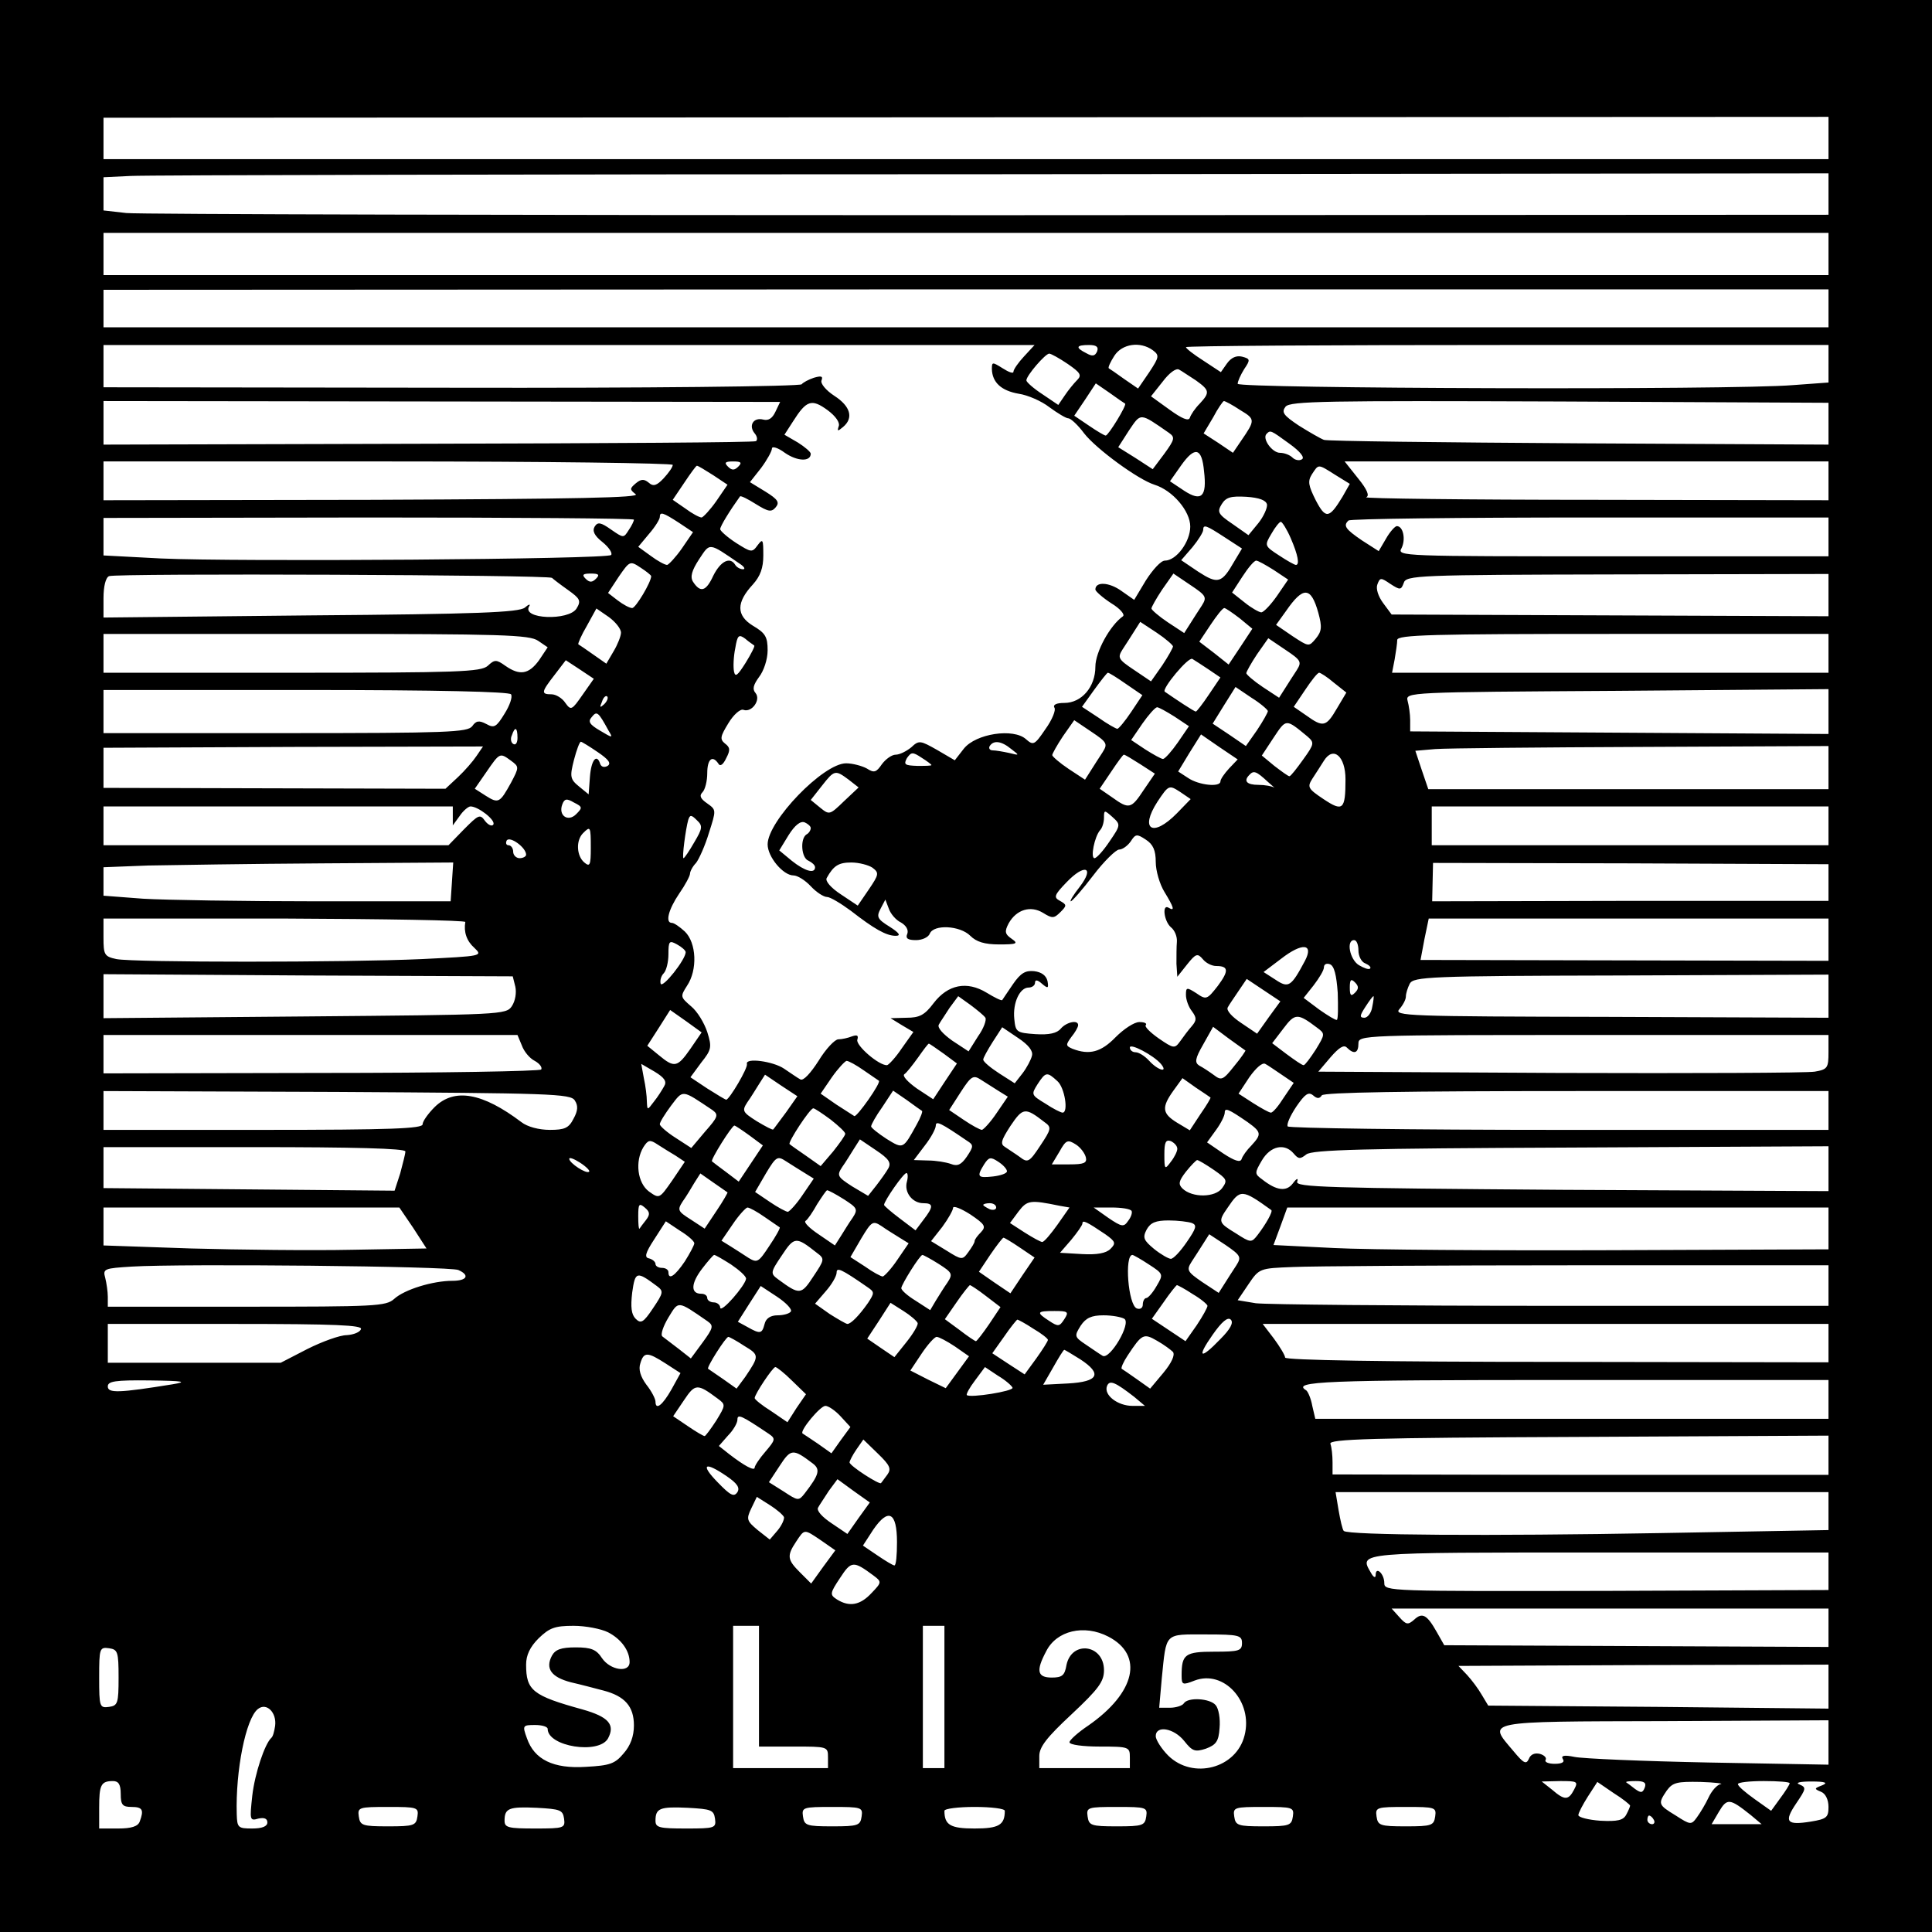 <?xml version="1.0" encoding="UTF-8" standalone="yes"?>
<svg version="1.0" xmlns="http://www.w3.org/2000/svg" width="118.533mm" height="118.533mm" viewBox="0 0 448 448" preserveAspectRatio="xMidYMid meet">
  <g transform="translate(0,448) scale(0.1,-0.1)" fill="#000000" stroke="none">
    <path d="M0 2240 l0 -2240 2240 0 2240 0 0 2240 0 2240 -2240 0 -2240 0 0
-2240z m4240 1920 l0 -49 -2000 0 -2000 0 0 48 0 48 2000 1 2000 1 0 -49z m0
-130 l0 -48 -1947 -1 c-1072 0 -1972 2 -2000 5 l-53 6 0 39 0 38 63 3 c34 2
934 4 2000 4 l1937 2 0 -48z m0 -139 l0 -49 -2000 0 -2000 0 0 49 0 49 2000 0
2000 0 0 -49z m0 -126 l0 -44 -2000 0 -2000 0 0 44 0 43 2000 1 2000 0 0 -44z
m-1865 -111 c-14 -15 -25 -31 -25 -36 0 -5 -11 -1 -25 8 -24 15 -25 15 -25 -2
1 -31 22 -50 62 -57 21 -3 53 -17 71 -31 19 -14 39 -26 44 -26 6 0 23 -16 37
-35 28 -36 125 -107 163 -119 42 -13 83 -61 83 -97 0 -35 -32 -79 -59 -79 -9
0 -28 -21 -44 -46 l-27 -45 -30 21 c-28 20 -60 22 -60 3 0 -4 17 -19 37 -32
20 -12 32 -26 27 -30 -30 -21 -64 -83 -64 -117 0 -47 -32 -84 -72 -84 -18 0
-27 -4 -23 -11 4 -5 -5 -28 -21 -50 -25 -37 -28 -38 -45 -23 -29 26 -116 13
-144 -22 l-21 -27 -41 24 c-39 22 -42 23 -60 6 -11 -9 -27 -17 -36 -17 -9 0
-23 -10 -32 -22 -13 -19 -18 -21 -35 -10 -11 6 -33 12 -48 12 -53 0 -182 -134
-182 -188 0 -29 36 -72 60 -72 9 0 27 -11 40 -25 13 -14 30 -25 38 -25 7 0 32
-15 55 -32 54 -42 82 -58 104 -58 13 0 8 7 -14 21 -29 18 -31 23 -21 42 l11
21 8 -21 c4 -12 17 -27 28 -32 12 -7 18 -17 15 -26 -5 -11 1 -15 20 -15 15 0
29 7 32 15 9 22 70 19 94 -5 14 -14 33 -20 67 -20 41 0 45 2 29 13 -16 11 -17
17 -7 36 18 32 51 42 80 24 21 -13 25 -13 40 2 15 15 15 17 -1 26 -15 8 -14
13 15 43 42 44 66 36 31 -10 -15 -19 -24 -34 -21 -34 3 0 27 27 52 60 25 33
53 60 60 60 8 0 20 9 27 19 11 17 14 18 35 4 17 -11 23 -25 23 -52 0 -20 9
-51 20 -69 22 -36 25 -46 10 -37 -16 10 -11 -31 5 -45 9 -7 15 -22 14 -34 -1
-11 -1 -34 -1 -51 l2 -30 23 29 c20 25 24 26 36 12 7 -9 21 -16 31 -16 29 0
30 -11 4 -46 -25 -32 -27 -33 -50 -17 -22 14 -24 14 -24 -4 0 -11 6 -28 14
-38 11 -15 11 -21 0 -34 -8 -9 -20 -25 -27 -35 -13 -18 -15 -18 -50 6 -20 14
-34 28 -30 31 3 4 -3 7 -15 7 -12 0 -36 -16 -55 -35 -34 -35 -61 -42 -100 -27
-16 7 -16 9 -3 27 9 11 16 23 16 28 0 13 -27 7 -40 -8 -9 -11 -27 -15 -59 -13
-44 3 -46 5 -49 35 -4 38 13 73 33 73 8 0 15 5 15 11 0 8 6 7 16 -2 14 -12 16
-11 13 6 -3 13 -14 21 -31 23 -20 2 -31 -4 -49 -30 -12 -18 -24 -35 -25 -37
-2 -2 -18 6 -36 17 -46 28 -90 19 -123 -24 -21 -28 -33 -34 -63 -34 l-37 -1
26 -16 27 -16 -27 -38 c-14 -21 -30 -38 -34 -39 -19 -1 -73 46 -69 59 3 10 0
12 -12 8 -10 -4 -24 -7 -32 -7 -8 0 -29 -22 -46 -50 -18 -28 -35 -47 -42 -43
-6 3 -23 15 -38 25 -25 17 -90 26 -86 11 3 -9 -41 -83 -48 -83 -2 0 -22 12
-44 26 l-39 26 25 34 c24 30 25 36 14 71 -7 21 -23 48 -38 60 -24 21 -25 22
-9 47 25 37 22 100 -5 126 -12 11 -25 20 -30 20 -16 0 -8 31 17 68 14 20 25
41 25 46 0 5 6 17 14 25 7 9 21 40 30 70 17 53 17 53 -4 68 -16 11 -19 18 -11
26 6 6 11 26 11 44 0 33 12 43 26 22 4 -7 11 -2 18 13 10 19 9 25 -3 34 -12
10 -11 16 8 47 12 20 28 34 35 31 19 -7 41 23 28 39 -8 9 -5 19 8 37 11 14 20
41 20 62 0 31 -5 40 -34 57 -39 24 -39 54 0 96 17 19 24 38 24 67 0 37 -1 40
-13 24 -13 -18 -15 -17 -50 5 -20 13 -37 28 -37 32 0 7 23 44 46 76 2 2 18 -6
37 -18 29 -18 36 -19 46 -7 9 11 5 18 -24 36 l-36 22 26 33 c14 19 25 39 25
45 0 6 14 2 30 -10 29 -20 60 -21 60 -2 0 4 -14 16 -30 26 l-31 18 20 31 c31
49 43 53 80 26 19 -14 29 -29 26 -37 -4 -12 -3 -13 10 -2 25 21 17 48 -20 72
-20 13 -33 29 -30 36 4 10 -1 11 -18 6 -12 -4 -25 -11 -28 -15 -3 -5 -361 -9
-812 -8 l-807 1 0 49 0 49 1080 0 1079 0 -24 -26z m169 11 c-5 -11 -11 -12
-25 -4 -26 13 -24 19 6 19 17 0 23 -4 19 -15z m129 3 c16 -12 15 -16 -8 -51
l-26 -38 -32 22 c-18 13 -34 24 -36 25 -2 2 4 15 13 29 18 28 60 34 89 13z
m1567 -32 l0 -43 -82 -6 c-144 -12 -1288 -8 -1288 3 0 6 7 21 15 34 15 22 14
24 -5 29 -13 3 -25 -2 -35 -16 l-14 -20 -41 27 c-22 14 -40 28 -40 31 0 3 335
5 745 5 l745 0 0 -44z m-1764 0 c29 -20 33 -26 22 -37 -8 -8 -21 -24 -29 -36
l-15 -22 -37 25 c-20 13 -37 28 -37 32 0 11 44 62 53 62 4 0 24 -11 43 -24z
m297 -38 c32 -23 33 -28 9 -54 -11 -11 -21 -26 -23 -33 -3 -8 -18 -2 -47 19
l-43 31 27 34 c15 20 31 32 38 28 6 -3 23 -15 39 -25z m-164 -54 c4 -4 -39
-74 -45 -74 -3 0 -20 10 -39 23 l-34 23 25 37 25 38 32 -22 c18 -13 34 -24 36
-25z m-811 -19 c-7 -15 -16 -21 -28 -18 -23 6 -35 -14 -20 -32 6 -7 7 -15 3
-18 -4 -3 -347 -5 -760 -6 l-753 -2 0 51 0 50 784 -1 785 -1 -11 -23z m1078 4
c35 -21 35 -23 2 -71 l-19 -28 -34 23 -34 22 22 37 c11 21 23 38 25 38 3 0 20
-9 38 -21z m1364 -31 l0 -49 -577 3 c-318 2 -585 5 -593 8 -8 3 -34 18 -58 33
-36 24 -41 31 -31 44 11 13 93 14 636 12 l623 -3 0 -48z m-1529 -22 c14 -10
13 -15 -11 -48 l-27 -36 -40 26 -40 25 25 39 c28 41 24 42 93 -6z m279 -25
c25 -18 36 -32 29 -36 -6 -4 -16 -2 -22 4 -6 6 -19 11 -29 11 -18 0 -42 33
-31 44 9 9 9 9 53 -23z m-198 -64 c7 -59 -6 -71 -46 -45 l-33 22 26 37 c32 45
48 41 53 -14z m-1232 15 c0 -5 -9 -18 -21 -31 -16 -17 -24 -20 -35 -10 -11 9
-18 8 -30 -2 -14 -12 -14 -14 0 -25 12 -8 -133 -11 -609 -13 l-625 -1 0 45 0
45 660 0 c363 0 660 -4 660 -8z m152 -4 c-9 -9 -15 -9 -24 0 -9 9 -7 12 12 12
19 0 21 -3 12 -12z m2528 -33 l0 -45 -542 1 c-299 0 -537 3 -530 6 8 3 3 17
-19 44 l-31 39 561 0 561 0 0 -45z m-2586 13 l33 -22 -26 -38 c-14 -20 -30
-37 -34 -38 -5 0 -22 9 -38 21 l-29 20 27 40 c14 21 27 39 29 39 3 0 19 -10
38 -22z m1442 1 l34 -21 -17 -30 c-31 -51 -39 -52 -62 -8 -17 34 -19 44 -9 60
16 24 13 25 54 -1z m-158 -69 c1 -8 -8 -28 -20 -43 l-23 -28 -37 26 c-34 23
-36 28 -25 46 10 16 21 19 57 17 30 -2 46 -8 48 -18z m-1364 -42 l33 -22 -26
-38 c-14 -20 -30 -37 -34 -38 -5 0 -22 9 -38 21 l-29 21 25 30 c14 16 25 34
25 39 0 13 7 11 44 -13z m-104 7 c0 -3 -5 -14 -12 -24 -12 -19 -12 -19 -41 1
-24 17 -31 18 -38 7 -6 -10 -1 -21 18 -36 15 -12 24 -26 20 -30 -10 -10 -872
-16 -1044 -8 l-133 7 0 44 0 43 615 1 c338 0 615 -2 615 -5z m2770 -40 l0 -45
-500 0 c-491 0 -501 0 -490 19 10 20 4 51 -11 51 -4 0 -16 -13 -25 -29 l-17
-29 -39 25 c-38 26 -44 34 -31 46 3 4 255 7 560 7 l553 0 0 -45z m-1247 -3
c17 -39 21 -62 12 -62 -3 0 -21 10 -39 22 -34 22 -34 23 -18 50 9 16 19 28 22
28 3 0 14 -17 23 -38z m-153 2 l40 -26 -18 -30 c-29 -51 -38 -53 -83 -24 l-40
27 26 30 c14 17 25 35 25 40 0 14 7 11 50 -17z m-1125 -61 c11 -7 14 -13 8
-13 -7 0 -15 5 -18 10 -12 20 -34 9 -51 -25 -17 -37 -30 -40 -47 -14 -7 11 -3
26 14 52 26 39 21 40 94 -10z m-205 -29 c0 -14 -36 -74 -44 -74 -6 0 -21 8
-34 18 l-22 17 25 38 c25 36 26 37 50 21 14 -9 25 -18 25 -20z m1444 14 l33
-22 -26 -38 c-14 -20 -30 -37 -36 -38 -5 0 -23 10 -39 23 l-29 23 24 37 c13
20 27 37 32 37 4 0 22 -10 41 -22z m-1674 -18 c3 -3 20 -16 37 -28 28 -20 31
-25 20 -43 -18 -29 -128 -25 -110 5 4 6 -1 5 -10 -3 -14 -11 -108 -15 -497
-18 l-480 -5 0 45 c0 27 5 48 13 51 16 7 1020 3 1027 -4z m102 -2 c-9 -9 -15
-9 -24 0 -9 9 -7 12 12 12 19 0 21 -3 12 -12z m1405 -62 c-8 -12 -20 -31 -27
-42 l-14 -22 -38 25 c-21 14 -38 29 -38 32 0 3 11 23 25 44 l26 37 40 -27 c36
-24 38 -28 26 -47z m1453 24 l0 -49 -506 2 -507 2 -20 27 c-11 15 -17 33 -13
43 6 16 8 16 30 1 23 -15 25 -14 31 2 5 18 31 19 495 20 l490 1 0 -49z m-1183
-41 c9 -33 8 -43 -6 -60 -16 -19 -16 -19 -54 6 l-38 26 23 32 c40 58 58 57 75
-4z m-1617 -46 c0 -8 -8 -28 -17 -43 l-17 -29 -30 21 c-17 12 -33 23 -35 24
-1 2 7 21 20 43 l22 40 29 -20 c15 -11 28 -27 28 -36z m1435 33 l29 -24 -27
-41 -28 -42 -34 27 -34 26 26 39 c14 21 28 39 32 39 3 0 19 -11 36 -24z m-155
-65 c0 -3 -11 -23 -25 -44 l-26 -37 -40 27 c-36 24 -38 28 -26 47 8 12 20 31
27 42 l14 22 38 -25 c21 -14 38 -29 38 -32z m-1472 13 l22 -15 -20 -30 c-24
-33 -45 -36 -78 -13 -21 15 -25 15 -41 0 -16 -14 -68 -16 -454 -16 l-437 0 0
45 0 45 493 0 c431 0 495 -2 515 -16z m501 -11 c2 -1 -7 -19 -20 -40 -19 -30
-24 -34 -27 -20 -2 11 -1 35 3 54 5 30 8 33 23 22 9 -8 19 -14 21 -16z m2491
-18 l0 -45 -506 0 -506 0 6 31 c3 17 6 38 6 45 0 12 82 14 500 14 l500 0 0
-45z m-1233 -39 c-8 -12 -20 -31 -27 -42 l-14 -22 -38 25 c-21 14 -38 29 -38
32 0 3 11 23 25 44 l26 37 40 -27 c36 -24 38 -28 26 -47z m-205 2 l28 -19 -27
-40 c-14 -21 -28 -39 -30 -39 -4 0 -46 28 -72 46 -8 6 55 82 64 76 5 -3 22
-14 37 -24z m-1451 -59 c-25 -36 -27 -37 -40 -19 -7 11 -22 20 -32 20 -25 0
-24 5 7 45 l26 34 32 -21 33 -22 -26 -37z m1260 25 l38 -26 -26 -39 c-14 -21
-29 -39 -32 -39 -3 0 -23 11 -44 26 l-38 25 28 39 c16 22 30 40 32 40 3 0 22
-12 42 -26z m482 3 l29 -23 -22 -37 c-25 -43 -32 -44 -71 -16 l-29 20 27 40
c14 21 28 39 32 39 3 0 19 -10 34 -23z m-153 -66 c0 -3 -11 -23 -25 -44 l-26
-37 -38 26 -39 26 26 42 27 43 37 -25 c21 -13 38 -28 38 -31z m-1755 39 c4 -6
-3 -26 -15 -45 -19 -31 -24 -34 -42 -24 -17 9 -24 8 -33 -5 -11 -14 -56 -16
-434 -16 l-421 0 0 50 0 50 469 0 c308 0 472 -4 476 -10z m3055 -40 l0 -52
-485 3 -485 3 0 26 c0 14 -3 34 -6 45 -5 20 1 20 485 23 l491 4 0 -52z m-2839
17 c-10 -9 -11 -8 -5 6 3 10 9 15 12 12 3 -3 0 -11 -7 -18z m1323 -29 l33 -22
-26 -38 c-14 -20 -29 -37 -34 -38 -4 0 -22 10 -41 22 l-33 22 26 38 c14 20 29
37 34 38 4 0 22 -10 41 -22z m-1313 -32 c11 -18 10 -18 -20 0 -24 14 -28 21
-19 31 12 15 15 13 39 -31z m1146 -50 c-8 -12 -20 -31 -27 -42 l-14 -22 -38
25 c-21 14 -38 29 -38 32 0 3 11 23 25 44 l26 37 40 -27 c36 -24 38 -28 26
-47z m475 36 c16 -14 16 -17 -10 -53 -15 -21 -29 -39 -32 -39 -3 0 -18 11 -35
24 l-29 24 27 41 c30 45 28 45 79 3z m-1832 -3 c0 -11 -4 -18 -10 -14 -5 3 -7
12 -3 20 7 21 13 19 13 -6z m1650 -71 c-11 -12 -20 -25 -20 -30 0 -14 -50 -9
-75 8 l-23 15 26 43 27 43 42 -29 43 -29 -20 -21z m-1464 38 c25 -17 32 -26
23 -32 -7 -4 -14 -3 -17 4 -8 26 -21 10 -24 -29 l-3 -41 -22 18 c-21 17 -22
23 -12 62 6 23 13 42 16 42 2 0 20 -11 39 -24z m959 7 c20 -15 19 -15 -5 -9
-14 3 -31 6 -38 6 -7 0 -10 5 -7 10 9 14 27 12 50 -7z m-1240 -16 c-8 -12 -27
-34 -43 -49 l-29 -27 -396 1 -397 1 0 47 0 46 440 2 440 1 -15 -22z m3135 -27
l0 -50 -464 0 -464 0 -15 44 -15 45 46 4 c26 2 242 4 480 5 l432 2 0 -50z
m-2080 6 c0 -2 -15 -2 -33 -2 -29 1 -32 3 -24 18 10 14 13 15 34 1 13 -8 23
-16 23 -17z m960 -33 c0 -71 -6 -76 -51 -46 -36 24 -38 28 -26 47 8 12 20 31
27 42 22 35 50 10 50 -43z m-1935 43 c19 -14 19 -15 0 -51 -26 -47 -29 -49
-59 -30 l-25 16 27 39 c31 45 31 45 57 26z m1459 -8 l34 -22 -26 -38 c-29 -44
-34 -45 -73 -17 l-29 20 27 40 c14 21 27 39 29 39 3 0 19 -10 38 -22z m-676
-36 l23 -18 -34 -32 c-33 -32 -34 -32 -55 -15 l-22 18 26 33 c29 37 31 37 62
14z m972 -5 c14 -12 21 -19 16 -14 -6 4 -23 7 -38 7 -27 0 -35 9 -21 23 10 11
16 9 43 -16z m-211 -73 c-56 -57 -87 -38 -45 27 26 39 27 39 52 23 l25 -17
-32 -33z m-1393 -2 c-19 -19 -42 -3 -32 23 5 13 10 14 27 4 20 -10 20 -12 5
-27z m-286 -4 l0 -22 16 22 c8 12 20 22 25 22 18 0 59 -32 53 -42 -3 -5 -12
-1 -19 8 -12 17 -15 15 -49 -19 l-36 -37 -400 0 -400 0 0 45 0 45 405 0 405 0
0 -22z m3190 -23 l0 -45 -460 0 -460 0 0 45 0 45 460 0 460 0 0 -45z m-1667
-36 c-14 -21 -30 -39 -35 -39 -10 0 0 50 13 65 5 5 9 18 9 29 0 18 1 18 19 2
20 -18 20 -19 -6 -57z m-963 -2 c-12 -21 -23 -37 -25 -37 -4 0 5 68 11 89 4
12 7 12 20 -1 14 -13 13 -19 -6 -51z m270 33 c0 -5 -4 -12 -10 -15 -15 -10
-12 -55 5 -61 8 -4 15 -10 15 -15 0 -16 -24 -9 -54 15 l-29 24 22 36 c14 22
27 33 37 29 7 -3 14 -9 14 -13z m-510 -46 c0 -40 -2 -45 -15 -34 -18 15 -20
51 -3 68 17 17 18 16 18 -34z m-150 -16 c0 -4 -7 -8 -15 -8 -8 0 -15 7 -15 15
0 8 -5 15 -11 15 -5 0 -7 5 -4 11 7 11 45 -16 45 -33z m-172 -63 l-3 -45 -311
0 c-171 0 -352 3 -402 6 l-92 7 0 33 0 33 103 4 c56 1 238 4 405 5 l303 2 -3
-45z m975 33 c16 -12 15 -16 -8 -50 l-26 -38 -39 26 c-23 15 -37 31 -33 38 16
29 28 36 57 36 18 0 40 -6 49 -12z m2217 -34 l0 -43 -460 0 -459 -1 1 45 1 44
458 -1 459 -2 0 -42z m-3161 -92 c-4 -23 3 -44 21 -60 20 -19 18 -19 -122 -26
-178 -8 -667 -8 -708 0 -28 6 -30 10 -30 50 l0 44 420 0 c231 -1 419 -4 419
-8z m3161 -41 l0 -49 -473 1 -473 1 9 48 10 48 463 0 464 0 0 -49z m-2650 -29
c0 -17 -54 -85 -58 -73 -2 7 1 18 7 24 6 6 11 26 11 44 0 31 2 33 20 23 11 -6
20 -14 20 -18z m1560 4 c0 -13 7 -27 16 -30 9 -4 14 -9 11 -12 -3 -3 -14 1
-26 8 -21 13 -30 58 -11 58 6 0 10 -11 10 -24z m-124 -24 c-32 -60 -38 -64
-68 -44 l-28 18 41 31 c49 38 76 35 55 -5z m76 -74 c1 -33 1 -61 -2 -63 -3 -1
-21 10 -41 24 l-36 27 23 29 c13 17 24 35 24 42 0 7 6 10 14 7 10 -4 15 -25
18 -66z m-1907 14 c3 -14 0 -33 -8 -45 -13 -20 -24 -20 -480 -24 l-467 -4 0
51 0 51 474 -3 475 -2 6 -24z m3045 -22 l0 -50 -505 2 c-473 1 -504 2 -490 18
8 9 15 22 15 29 0 7 4 20 9 30 9 16 43 18 490 19 l481 2 0 -50z m-1298 -49
l-27 -38 -37 25 c-21 14 -35 29 -31 36 3 6 15 23 25 38 l19 28 39 -26 39 -26
-27 -37z m200 57 c-9 -9 -12 -7 -12 12 0 19 3 21 12 12 9 -9 9 -15 0 -24z
m-857 -58 c3 -5 -4 -25 -17 -43 l-22 -35 -38 25 c-21 15 -35 30 -31 37 3 6 15
23 25 39 l20 27 28 -20 c16 -12 32 -25 35 -30z m897 25 c-2 -14 -11 -25 -18
-25 -12 0 -11 5 2 25 9 14 17 25 19 25 1 0 0 -11 -3 -25z m-1581 -97 c-30 -43
-37 -45 -73 -15 l-27 22 27 42 26 41 37 -26 36 -26 -26 -38z m1453 49 c19 -14
19 -15 -3 -51 -13 -20 -25 -36 -28 -36 -4 0 -21 12 -40 26 l-33 25 26 34 c27
36 33 36 78 2z m-661 -65 c-2 -9 -12 -28 -22 -41 l-18 -23 -36 23 c-20 13 -37
27 -37 32 0 4 10 22 22 41 l22 34 37 -25 c24 -16 35 -30 32 -41z m495 12 c1 0
-10 -17 -26 -36 -26 -33 -30 -34 -47 -21 -11 8 -26 18 -34 22 -11 7 -10 16 9
49 l23 41 36 -27 c20 -14 37 -27 39 -28z m-1678 12 c5 -14 18 -30 30 -36 11
-6 18 -15 15 -20 -3 -4 -232 -8 -510 -8 l-505 -1 0 45 0 44 480 0 480 0 10
-24z m3030 -16 c0 -36 -2 -40 -32 -45 -18 -3 -285 -4 -592 -3 l-559 3 28 33
c20 23 31 30 38 23 17 -17 27 -13 27 9 0 20 7 20 545 20 l545 0 0 -40z m-2052
-3 l31 -23 -28 -42 -27 -41 -38 25 c-21 15 -34 29 -29 33 5 3 19 21 32 39 12
17 23 32 25 32 1 0 16 -10 34 -23z m504 -24 c18 -22 -7 -15 -27 7 -10 11 -24
20 -32 20 -7 0 -13 5 -13 11 0 11 55 -18 72 -38z m-689 -15 c18 -12 33 -23 35
-24 6 -4 -51 -85 -57 -82 -3 2 -22 14 -42 27 l-36 25 26 38 c14 20 30 37 34
38 5 0 23 -10 40 -22z m969 -10 l28 -19 -23 -34 c-12 -19 -25 -35 -30 -35 -4
0 -22 10 -41 22 l-34 22 25 38 c15 21 30 35 37 31 6 -3 23 -15 38 -25z m-1432
-27 c-5 -9 -15 -25 -24 -36 -15 -20 -15 -20 -16 1 0 12 -3 36 -7 54 l-6 33 31
-18 c23 -14 29 -23 22 -34z m283 -60 c-15 -20 -28 -38 -30 -40 -1 -2 -18 7
-38 19 -33 21 -35 24 -22 44 8 11 20 31 27 42 l14 22 37 -25 38 -25 -26 -37z
m493 49 l21 -13 -26 -38 c-14 -21 -30 -38 -34 -39 -4 0 -23 10 -42 23 l-34 23
27 42 c24 37 29 40 47 28 11 -7 30 -19 41 -26z m136 23 c17 -15 26 -73 12 -73
-4 0 -22 9 -40 21 -33 20 -33 21 -18 45 19 29 22 29 46 7z m355 -38 c1 -1 -9
-18 -23 -38 l-25 -38 -30 18 c-34 21 -36 35 -8 74 l21 29 31 -22 c18 -12 33
-22 34 -23z m-1474 -7 c8 -12 7 -24 -3 -42 -11 -22 -21 -26 -55 -26 -25 0 -52
7 -66 18 -90 68 -155 80 -201 35 -15 -15 -28 -33 -28 -40 0 -10 -71 -13 -370
-13 l-370 0 0 45 0 45 541 -2 c495 -3 543 -4 552 -20z m319 -22 c15 -11 13
-16 -17 -50 l-32 -38 -37 24 c-19 12 -36 27 -36 31 0 5 12 24 26 43 29 38 24
38 96 -10z m486 -2 c2 -1 -3 -15 -12 -31 -32 -58 -31 -58 -70 -34 -20 13 -36
26 -36 29 0 4 11 24 26 45 l25 38 32 -22 c18 -13 33 -24 35 -25z m927 36 c4 7
194 10 591 10 l584 0 0 -45 0 -45 -624 0 c-344 0 -627 4 -630 8 -3 5 6 25 20
46 20 29 28 35 39 26 9 -8 15 -8 20 0z m-1139 -56 c19 -15 34 -29 34 -33 0 -4
-13 -22 -28 -41 l-29 -34 -34 24 c-19 13 -36 25 -38 27 -5 3 47 83 55 83 3 0
21 -12 40 -26z m496 -6 c17 -12 16 -16 -10 -55 -25 -38 -29 -40 -47 -26 -11 8
-27 18 -34 23 -12 7 -10 15 12 49 29 43 34 44 79 9z m471 0 c32 -23 33 -28 9
-54 -11 -11 -21 -25 -23 -32 -3 -8 -16 -4 -42 13 l-38 26 21 29 c11 15 20 33
20 40 0 12 8 9 53 -22z m-651 -43 c16 -10 16 -13 0 -37 -13 -19 -22 -23 -37
-17 -11 4 -35 8 -53 8 l-33 1 25 33 c15 19 26 40 26 47 0 12 12 6 72 -35z
m-504 12 l31 -23 -28 -42 -28 -42 -29 22 c-16 12 -31 23 -33 25 -4 3 46 83 52
83 2 0 17 -10 35 -23z m-171 -47 l21 -14 -29 -43 c-30 -43 -30 -43 -54 -26
-27 20 -33 70 -13 103 11 17 15 18 33 6 11 -7 30 -19 42 -26z m493 -29 c-5 -9
-18 -27 -28 -40 l-19 -24 -37 22 c-34 22 -36 25 -23 45 8 11 20 31 27 42 l14
22 37 -25 c30 -20 36 -29 29 -42z m458 25 c3 -13 -5 -16 -38 -16 l-41 0 18 30
c15 27 19 28 38 16 11 -7 21 -21 23 -30z m212 20 c0 -6 -7 -20 -15 -30 -14
-19 -15 -18 -15 17 0 28 3 35 15 31 8 -4 15 -11 15 -18z m-1790 -6 c0 -6 -6
-28 -12 -51 l-13 -40 -337 3 -338 3 0 48 0 47 350 0 c230 0 350 -3 350 -10z
m2060 -5 c11 -13 15 -13 29 -2 13 11 133 14 614 16 l597 3 0 -52 0 -52 -619 3
c-544 4 -618 6 -613 19 3 9 -1 8 -10 -4 -15 -20 -38 -17 -71 9 -18 13 -18 15
-1 44 20 34 53 41 74 16z m-1634 -42 c-6 -6 -46 20 -46 30 0 4 11 0 25 -9 14
-9 24 -19 21 -21z m500 -3 l21 -13 -26 -38 c-14 -21 -30 -38 -34 -39 -4 0 -23
10 -42 23 l-34 23 25 43 c24 40 27 41 47 28 12 -8 32 -20 43 -27z m469 4 c0
-5 -15 -10 -32 -12 -36 -4 -39 -1 -21 28 11 17 15 18 33 6 11 -7 20 -17 20
-22z m480 3 c30 -21 32 -24 19 -42 -16 -22 -69 -23 -92 -1 -10 10 -9 17 8 39
12 15 24 27 26 27 3 0 20 -10 39 -23z m-1128 -52 c1 0 -10 -20 -25 -42 l-28
-42 -32 21 c-30 19 -32 22 -19 42 8 11 20 31 27 43 l14 22 30 -21 c17 -12 32
-22 33 -23z m416 25 c-7 -25 13 -50 38 -50 24 0 24 -8 0 -39 l-18 -24 -37 28
c-20 15 -36 29 -36 31 0 9 45 74 52 74 3 0 4 -9 1 -20z m-146 -41 c31 -20 33
-23 20 -43 -8 -11 -20 -31 -27 -42 l-14 -22 -38 26 c-21 14 -35 28 -30 31 5 3
17 21 27 39 11 17 21 32 23 32 3 0 20 -9 39 -21z m991 -25 c4 -3 -12 -32 -32
-58 -14 -18 -16 -18 -50 4 -41 25 -42 27 -19 60 29 43 33 43 101 -6z m-491 10
l23 -4 -28 -40 c-15 -21 -30 -39 -35 -40 -4 0 -22 10 -41 22 l-34 22 20 27
c20 26 27 27 95 13z m-959 -33 c-7 -9 -14 -18 -15 -20 -2 -2 -3 10 -3 29 0 28
2 31 15 20 12 -10 13 -16 3 -29z m777 -28 c-8 -8 -15 -17 -15 -21 0 -4 -7 -15
-15 -26 -13 -18 -15 -18 -50 4 l-36 22 26 33 c14 19 25 39 25 44 0 6 18 -1 40
-15 34 -23 37 -28 25 -41z m35 57 c0 -5 -7 -7 -15 -4 -8 4 -15 8 -15 10 0 2 7
4 15 4 8 0 15 -4 15 -10z m-1352 -47 l31 -48 -172 -3 c-95 -2 -263 0 -374 3
l-203 7 0 44 0 44 343 0 343 0 32 -47z m815 25 c18 -12 33 -23 35 -24 2 -1 -9
-21 -24 -43 -25 -38 -28 -40 -48 -28 -12 8 -31 20 -42 27 l-21 13 26 38 c14
21 30 38 34 39 5 0 23 -10 40 -22z m851 14 c2 -4 -1 -14 -8 -23 -10 -15 -15
-14 -46 7 l-34 24 41 0 c23 0 44 -3 47 -8z m1616 -41 l0 -48 -502 -2 c-277 -1
-566 1 -644 5 l-141 7 16 43 16 44 627 0 628 0 0 -49z m-2630 -34 c0 -4 -10
-23 -22 -42 -23 -34 -38 -44 -38 -25 0 6 -7 10 -15 10 -8 0 -15 4 -15 9 0 5
-7 11 -15 13 -11 2 -9 12 12 44 l27 42 33 -22 c18 -11 33 -24 33 -29z m476 13
l21 -13 -26 -38 c-14 -21 -30 -38 -34 -39 -4 0 -23 10 -41 23 l-34 22 25 43
c24 40 27 42 47 29 11 -8 31 -20 42 -27z m477 8 c24 -17 25 -21 12 -34 -10
-10 -31 -14 -66 -12 l-51 3 26 30 c14 17 26 34 26 38 0 9 10 4 53 -25z m201
26 c12 -5 10 -12 -12 -44 -15 -22 -31 -39 -37 -39 -5 0 -23 10 -39 23 -24 20
-27 26 -17 45 9 16 21 21 51 21 21 0 45 -3 54 -6z m103 -98 c-8 -12 -20 -31
-27 -42 l-14 -22 -38 25 c-35 24 -37 28 -25 47 8 12 20 31 27 42 l14 22 38
-25 c35 -24 37 -28 25 -47z m-973 29 c19 -14 18 -16 -8 -55 -28 -43 -32 -43
-81 -7 -19 14 -19 16 8 56 29 44 33 44 81 6z m471 12 l34 -23 -28 -41 -28 -42
-37 25 -36 25 26 39 c15 22 29 40 31 40 2 0 19 -10 38 -23z m-670 -39 c19 -13
35 -27 35 -33 -1 -15 -59 -82 -60 -67 0 6 -7 12 -15 12 -8 0 -15 5 -15 10 0 6
-6 10 -14 10 -25 0 -24 24 2 58 13 17 26 32 28 32 3 0 20 -10 39 -22z m482 1
c31 -20 33 -23 20 -43 -8 -11 -20 -31 -27 -42 l-13 -22 -34 22 c-18 11 -33 24
-33 29 0 8 43 77 49 77 2 0 19 -9 38 -21z m487 -1 c34 -22 34 -23 18 -50 -9
-16 -20 -28 -24 -28 -4 0 -8 -7 -8 -15 0 -8 -6 -12 -14 -9 -20 8 -29 124 -10
124 2 0 20 -10 38 -22z m-1601 -13 c27 -12 20 -25 -14 -25 -45 0 -111 -20
-135 -42 -19 -17 -44 -18 -342 -18 l-322 0 0 23 c0 12 -3 32 -6 44 -6 21 -2
22 62 26 115 7 738 1 757 -8z m3177 -36 l0 -47 -642 0 c-354 0 -662 3 -686 6
l-42 7 25 37 c25 37 26 37 103 40 42 2 339 4 660 4 l582 0 0 -47z m-2228 -4
c16 -11 16 -13 1 -36 -21 -30 -40 -49 -48 -49 -3 0 -22 11 -41 23 l-34 24 25
29 c14 16 25 35 25 43 0 13 10 9 72 -34z m-489 3 c16 -12 16 -15 -9 -52 -22
-33 -28 -36 -40 -24 -10 10 -12 27 -8 61 7 49 10 50 57 15z m311 -59 c-3 -5
-17 -9 -31 -9 -16 0 -27 -7 -30 -20 -6 -23 -10 -24 -40 -7 l-22 12 26 41 27
42 38 -25 c21 -14 35 -29 32 -34z m452 36 l34 -26 -26 -39 c-15 -22 -29 -40
-31 -40 -2 0 -20 12 -38 26 l-34 25 27 39 c15 22 29 39 31 40 2 0 19 -11 37
-25z m480 4 c19 -11 34 -24 34 -27 0 -4 -11 -24 -25 -45 l-26 -37 -39 26 -39
26 27 38 c15 22 29 39 31 40 2 0 19 -9 37 -21z m-1125 -63 c14 -10 13 -15 -11
-48 l-28 -38 -28 22 c-16 12 -33 25 -38 29 -5 4 2 24 14 44 24 39 20 40 91 -9z
m487 -4 c1 -5 -10 -24 -26 -44 l-28 -35 -31 21 -32 22 27 41 27 42 30 -19 c16
-10 31 -23 33 -28z m340 9 c-11 -17 -14 -18 -35 -4 -31 20 -29 23 12 23 32 0
34 -2 23 -19z m139 1 c17 -10 -33 -95 -50 -86 -7 4 -24 16 -39 26 -27 18 -27
20 -12 44 12 18 25 24 53 24 20 0 41 -4 48 -8z m223 -47 c-47 -49 -56 -44 -18
10 21 30 35 42 42 35 7 -7 -1 -22 -24 -45z m-434 24 c19 -11 34 -23 34 -26 0
-3 -12 -22 -27 -43 l-27 -37 -37 24 -38 25 27 38 c15 22 29 39 31 40 2 0 19
-9 37 -21z m-1559 -1 c-2 -7 -17 -13 -33 -14 -16 0 -57 -15 -91 -32 l-62 -32
-201 0 -200 0 0 45 0 45 296 0 c232 0 295 -3 291 -12z m3403 -32 l0 -45 -630
1 c-399 0 -630 4 -630 10 0 5 -12 25 -26 44 l-26 34 656 0 656 0 0 -44z
m-1520 -21 c5 -7 -3 -25 -22 -48 l-31 -37 -31 22 c-17 12 -33 23 -35 24 -2 2
4 16 14 31 33 50 37 52 68 34 16 -9 32 -21 37 -26z m-994 14 c35 -21 35 -23 2
-72 l-20 -27 -31 22 c-18 12 -33 23 -35 24 -4 3 41 74 47 74 2 0 19 -9 37 -21z
m488 -1 l33 -23 -27 -37 -27 -37 -41 20 -41 21 26 39 c14 21 30 39 35 39 5 0
24 -10 42 -22z m291 -30 c52 -34 42 -52 -28 -56 l-58 -3 23 40 c13 23 24 41
26 41 1 0 18 -10 37 -22z m-961 -10 l34 -22 -21 -38 c-21 -37 -37 -49 -37 -28
0 6 -9 24 -21 39 -14 19 -19 36 -14 50 8 27 17 26 59 -1z m292 -39 l33 -32
-22 -32 -21 -33 -38 26 c-21 13 -38 27 -38 30 0 9 42 72 48 72 3 0 21 -14 38
-31z m512 -17 c2 -8 -98 -24 -106 -17 -2 2 6 17 19 34 l23 31 30 -20 c17 -10
32 -23 34 -28z m-1948 8 c-124 -20 -150 -21 -150 -5 0 12 16 15 98 14 78 -1
88 -3 52 -9z m2230 -29 l25 -21 -29 0 c-34 0 -67 25 -59 46 6 15 19 9 63 -25z
m1610 -6 l0 -45 -595 0 -595 0 -7 30 c-3 17 -10 33 -14 36 -35 21 40 24 601
24 l610 0 0 -45z m-2576 2 c19 -14 19 -15 -3 -51 -13 -20 -25 -36 -27 -36 -3
0 -20 10 -39 23 l-34 23 25 37 c26 39 31 39 78 4z m285 -41 l23 -25 -22 -30
-22 -31 -31 22 c-18 12 -34 23 -36 24 -7 6 41 64 53 64 7 0 23 -11 35 -24z
m-166 -41 c16 -11 15 -14 -8 -41 -14 -16 -25 -33 -25 -37 0 -9 -24 4 -59 31
l-24 19 21 24 c12 12 22 29 22 37 0 14 9 10 73 -33z m2457 -50 l0 -45 -575 0
-575 1 0 28 c0 16 -2 35 -5 43 -4 11 93 14 575 16 l580 3 0 -46z m-2182 -44
c-7 -9 -13 -18 -15 -20 -3 -5 -73 40 -73 48 0 3 7 17 16 30 l16 23 34 -33 c28
-27 31 -35 22 -48z m-174 26 c19 -14 16 -26 -18 -70 -14 -18 -16 -17 -48 4
l-35 22 25 38 c26 40 31 40 76 6z m-199 -30 c25 -17 31 -27 25 -37 -8 -12 -16
-8 -46 23 -41 42 -30 49 21 14z m306 -97 l-26 -37 -37 25 c-21 14 -35 29 -31
36 3 6 15 23 25 39 l20 27 37 -27 38 -27 -26 -36z m2249 16 l0 -44 -392 -7
c-392 -7 -722 -5 -732 5 -3 3 -8 25 -12 48 l-7 42 572 0 571 0 0 -44z m-2422
-14 c1 -5 -5 -19 -15 -31 l-18 -21 -28 22 c-25 21 -27 25 -15 50 l13 27 30
-19 c16 -10 31 -23 33 -28z m262 -58 c0 -30 -2 -54 -6 -54 -3 0 -20 10 -39 23
l-34 23 24 37 c35 51 55 41 55 -29z m-176 4 l33 -23 -28 -38 -28 -39 -26 26
c-29 29 -31 38 -9 71 20 30 18 30 58 3z m2336 -72 l0 -43 -515 -2 c-505 -1
-515 -1 -515 18 0 22 -20 40 -20 19 0 -8 -5 -6 -11 5 -28 48 -35 47 531 47
l530 0 0 -44z m-2215 -9 c20 -15 20 -16 -4 -41 -26 -28 -51 -33 -80 -15 -17
11 -17 14 7 50 26 40 31 40 77 6z m2215 -121 l0 -45 -446 2 -445 2 -17 30
c-23 41 -34 47 -53 29 -14 -12 -18 -12 -34 6 l-18 20 506 0 507 0 0 -44z
m-2830 -11 c31 -16 50 -43 50 -69 0 -26 -45 -19 -64 9 -13 20 -25 25 -61 25
-34 0 -47 -5 -55 -19 -16 -30 -2 -50 44 -62 22 -5 56 -14 75 -19 50 -13 71
-37 71 -81 0 -25 -8 -47 -24 -65 -20 -24 -32 -28 -87 -31 -76 -5 -120 17 -137
66 -11 30 -10 31 19 31 16 0 29 -4 29 -9 0 -41 119 -60 140 -22 17 32 1 50
-59 67 -116 32 -131 44 -131 104 0 22 9 41 29 61 25 24 37 29 81 29 28 0 64
-7 80 -15z m350 -125 l0 -140 80 0 c79 0 80 0 80 -25 l0 -25 -110 0 -110 0 0
165 0 165 30 0 30 0 0 -140z m430 -25 l0 -165 -25 0 -25 0 0 165 0 165 25 0
25 0 0 -165z m380 140 c83 -43 63 -130 -46 -206 -24 -16 -44 -34 -44 -39 0 -6
32 -10 70 -10 68 0 70 -1 70 -25 l0 -25 -105 0 -105 0 0 28 c0 21 17 43 75 97
63 59 75 76 75 102 0 60 -75 70 -87 12 -4 -24 -10 -29 -34 -29 -34 0 -37 16
-13 61 24 48 88 63 144 34z m310 -15 c0 -18 -7 -20 -64 -20 -68 0 -76 -6 -76
-55 0 -22 2 -23 30 -12 68 26 136 -49 116 -127 -19 -77 -120 -103 -177 -47
-16 16 -29 37 -29 45 0 26 42 19 66 -11 19 -24 25 -26 50 -18 24 9 30 17 32
48 2 21 -2 45 -9 53 -13 16 -65 19 -74 4 -3 -5 -18 -10 -32 -10 l-25 0 6 68
c11 108 5 102 102 102 77 0 84 -2 84 -20z m-2605 -80 c0 -60 -2 -65 -22 -68
-22 -3 -23 0 -23 68 0 68 1 71 23 68 20 -3 22 -8 22 -68z m3965 -21 l0 -51
-394 4 -395 3 -15 25 c-8 14 -23 34 -34 46 l-20 21 429 2 429 1 0 -51z m-3602
-91 c-2 -13 -5 -25 -9 -28 -15 -14 -38 -82 -44 -134 -6 -56 -6 -59 14 -53 14
3 21 0 21 -9 0 -9 -12 -14 -35 -14 -33 0 -35 2 -36 33 -3 101 21 222 49 244
20 16 44 -8 40 -39z m3602 -39 l0 -51 -277 5 c-153 3 -293 9 -312 13 -24 5
-32 3 -27 -5 5 -7 -2 -11 -19 -11 -14 0 -24 4 -21 9 3 5 -3 11 -13 14 -12 3
-22 -1 -26 -12 -6 -13 -12 -10 -36 19 -59 70 -74 68 351 69 l380 2 0 -52z
m-3960 -119 c0 -25 4 -30 25 -30 26 0 29 -7 19 -34 -4 -11 -19 -16 -50 -16
l-44 0 0 48 c0 53 4 62 32 62 13 0 18 -8 18 -30z m3370 10 c-13 -25 -22 -25
-51 0 l-24 19 43 1 c40 0 42 -1 32 -20z m130 -37 c0 -2 -4 -12 -9 -21 -7 -13
-20 -16 -60 -14 -28 2 -51 8 -51 13 0 5 10 24 22 43 l22 34 38 -26 c21 -13 38
-27 38 -29z m34 42 c-5 -13 -9 -13 -23 -3 -9 7 -18 14 -20 15 -2 2 8 3 22 3
20 0 25 -4 21 -15z m176 8 c-9 -2 -21 -16 -28 -31 -7 -15 -19 -35 -27 -46 -13
-18 -15 -18 -49 4 -41 25 -42 27 -21 58 14 19 24 21 78 20 34 -1 55 -4 47 -5z
m160 2 c0 -3 -10 -19 -22 -35 l-21 -29 -38 27 c-21 15 -39 30 -39 35 0 4 27 7
60 7 33 0 60 -2 60 -5z m75 -5 c-18 -7 -19 -8 -2 -15 10 -4 17 -18 17 -35 0
-24 -4 -28 -41 -34 -56 -9 -63 -1 -34 42 23 34 24 37 8 44 -11 4 0 7 27 7 33
0 40 -3 25 -9z m-165 -69 l25 -21 -58 0 -58 0 17 29 c19 32 25 31 74 -8z
m-3092 -3 c-3 -21 -8 -23 -68 -23 -60 0 -65 2 -68 23 -3 21 0 22 68 22 68 0
71 -1 68 -22z m340 -5 c3 -22 0 -23 -67 -23 -62 0 -71 2 -71 18 0 29 10 33 75
30 54 -3 60 -5 63 -25z m350 0 c3 -22 0 -23 -67 -23 -62 0 -71 2 -71 18 0 29
10 33 75 30 54 -3 60 -5 63 -25z m340 5 c-3 -21 -8 -23 -68 -23 -60 0 -65 2
-68 23 -3 21 0 22 68 22 68 0 71 -1 68 -22z m332 13 c0 -33 -14 -41 -70 -41
-56 0 -70 8 -70 41 0 5 32 9 70 9 39 0 70 -4 70 -9z m328 -13 c-3 -21 -8 -23
-68 -23 -60 0 -65 2 -68 23 -3 21 0 22 68 22 68 0 71 -1 68 -22z m340 0 c-3
-21 -8 -23 -68 -23 -60 0 -65 2 -68 23 -3 21 0 22 68 22 68 0 71 -1 68 -22z
m330 0 c-3 -21 -8 -23 -68 -23 -60 0 -65 2 -68 23 -3 21 0 22 68 22 68 0 71
-1 68 -22z m507 -8 c3 -5 1 -10 -4 -10 -6 0 -11 5 -11 10 0 6 2 10 4 10 3 0 8
-4 11 -10z"/>
  </g>
</svg>